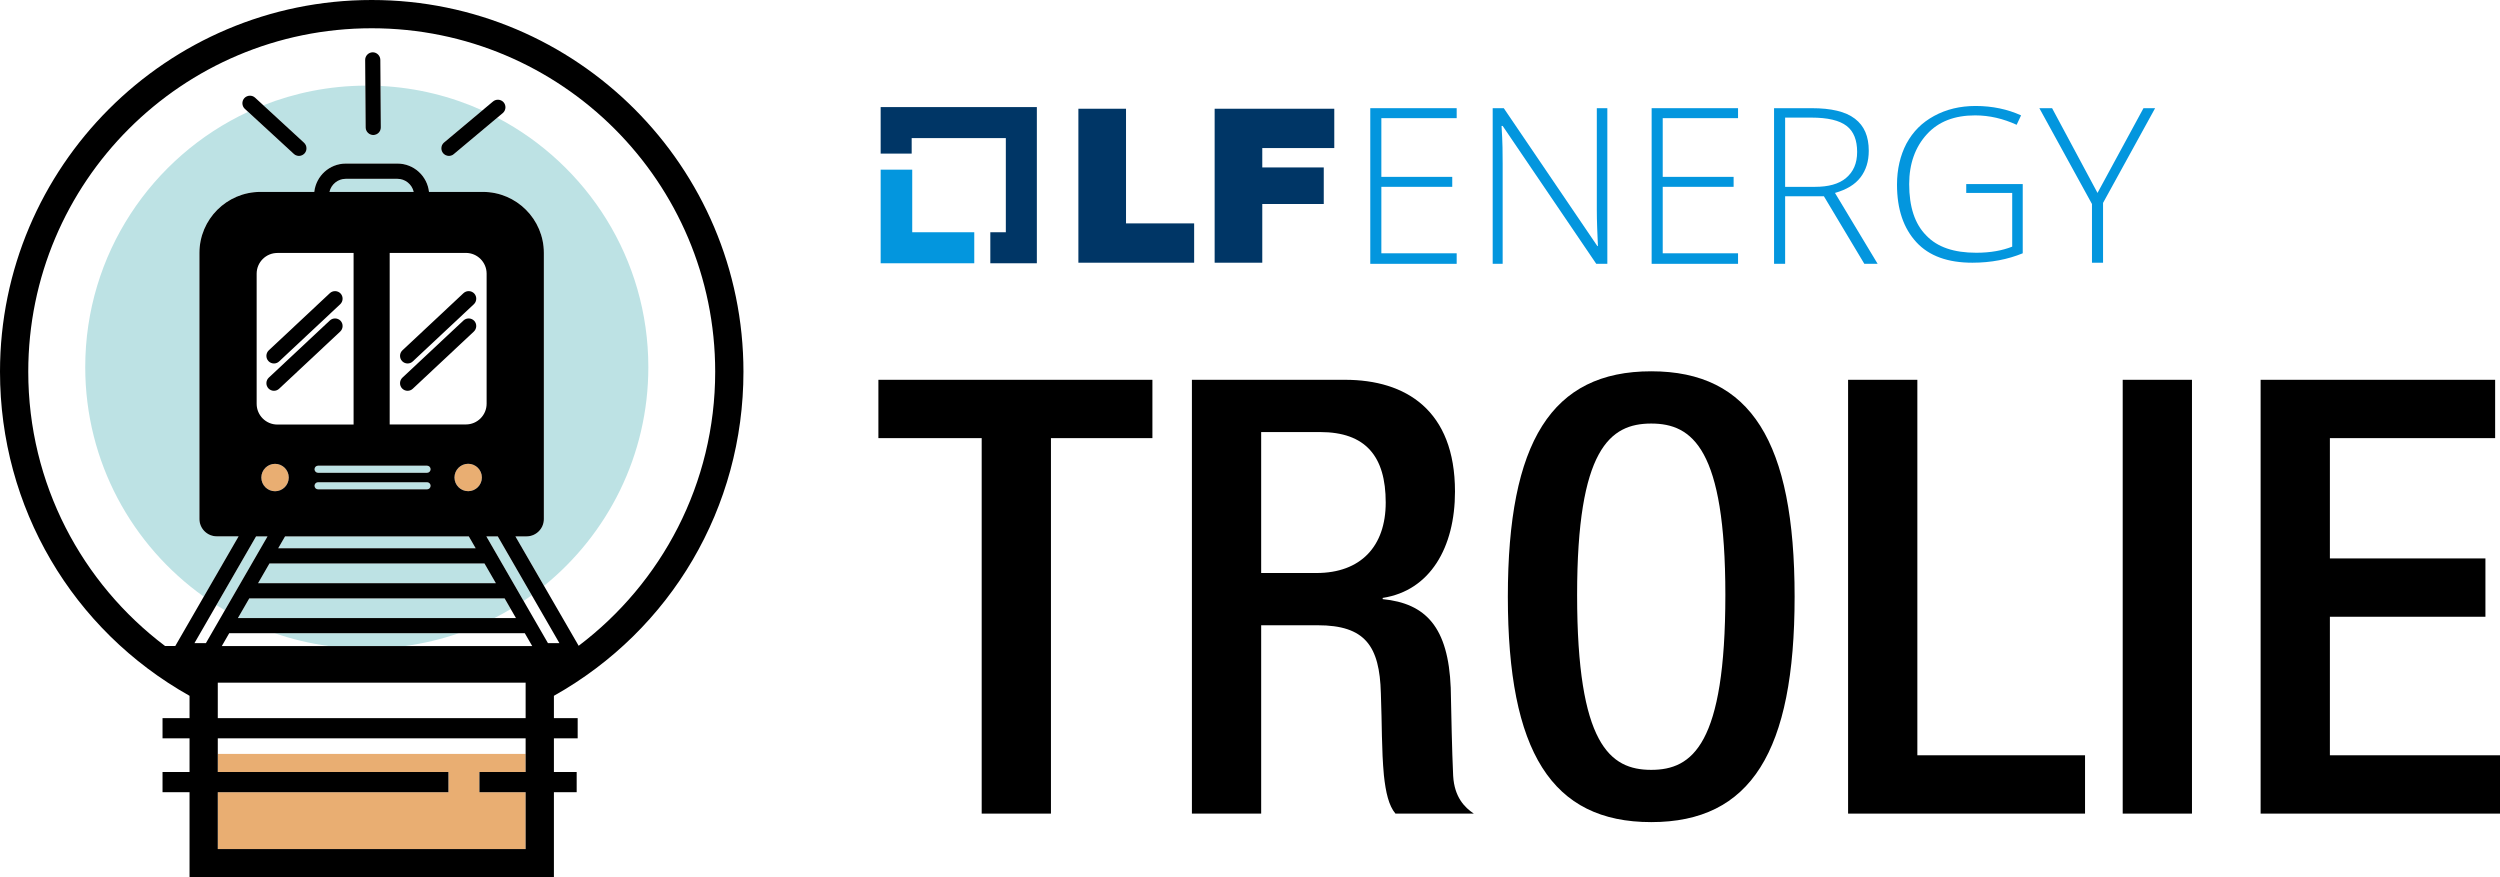 <?xml version="1.0" encoding="UTF-8"?>
<svg id="Layer_1" data-name="Layer 1" xmlns="http://www.w3.org/2000/svg" viewBox="0 0 382.68 134.289">
  <defs>
    <style>
      .cls-1, .cls-2, .cls-3, .cls-4, .cls-5 {
        stroke-width: 0px;
      }

      .cls-2 {
        fill: #bde2e4;
      }

      .cls-3 {
        fill: #e9ae72;
      }

      .cls-4 {
        fill: #003666;
      }

      .cls-5 {
        fill: #0396de;
      }
    </style>
  </defs>
  <g>
    <polygon class="cls-5" points="139.637 35.551 139.637 25.971 134.804 25.971 134.804 40.299 149.133 40.299 149.133 35.551 139.637 35.551"/>
    <polygon class="cls-4" points="158.713 16.391 134.804 16.391 134.804 23.512 139.552 23.512 139.552 21.139 153.965 21.139 153.965 35.551 151.591 35.551 151.591 40.299 158.713 40.299 158.713 16.391"/>
    <g>
      <path class="cls-4" d="m165.071,16.645h7.291v17.55h10.428v6.019h-17.719v-23.569h-0Z"/>
      <path class="cls-4" d="m185.928,16.645h18.313v6.019h-11.022v2.967h9.411v5.596h-9.411v8.987h-7.291v-23.569Z"/>
    </g>
    <path class="cls-5" d="m222.977,40.384h-13.226v-23.824h13.226v1.526h-11.53v8.987h10.852v1.526h-10.852v10.174h11.53v1.611Z"/>
    <path class="cls-5" d="m246.038,40.384h-1.696l-14.328-21.111h-.17c.17,2.543.17,4.409.17,5.68v15.43h-1.526v-23.824h1.696l14.328,21.111h.085c-.085-1.95-.17-3.815-.17-5.596v-15.515h1.611v23.824h0Z"/>
    <path class="cls-5" d="m266.046,40.384h-13.226v-23.824h13.226v1.526h-11.53v8.987h10.852v1.526h-10.852v10.174h11.53v1.611Z"/>
    <path class="cls-5" d="m273.253,30.041v10.343h-1.696v-23.824h5.765c2.967,0,5.172.509,6.613,1.611,1.441,1.102,2.12,2.713,2.12,4.917,0,1.611-.424,2.967-1.272,4.07s-2.12,1.865-3.9,2.374l6.528,10.852h-2.035l-6.189-10.343h-5.935Zm0-1.441h4.578c2.035,0,3.646-.424,4.748-1.357,1.102-.933,1.696-2.204,1.696-3.985s-.509-3.137-1.611-3.985-2.883-1.272-5.426-1.272h-3.985v10.598Z"/>
    <path class="cls-5" d="m300.891,28.175h8.732v10.598c-2.289.933-4.833,1.441-7.715,1.441-3.73,0-6.613-1.017-8.563-3.137-1.95-2.12-2.967-5.002-2.967-8.817,0-2.374.509-4.493,1.441-6.274,1.017-1.865,2.374-3.222,4.239-4.239s3.985-1.526,6.359-1.526c2.543,0,4.917.509,6.952,1.441l-.678,1.441c-2.035-.933-4.154-1.441-6.359-1.441-3.137,0-5.596.933-7.376,2.883-1.78,1.95-2.713,4.493-2.713,7.63,0,3.476.848,6.104,2.628,7.885,1.696,1.78,4.239,2.628,7.63,2.628,2.204,0,3.985-.339,5.511-.933v-8.224h-7.037v-1.357h-.085Z"/>
    <path class="cls-5" d="m321.07,29.532l7.037-12.972h1.78l-7.969,14.498v9.156h-1.696v-8.987l-8.054-14.667h1.95l6.952,12.972Z"/>
  </g>
  <g>
    <polygon class="cls-1" points="134.458 67.065 150.269 67.065 150.269 124.541 160.871 124.541 160.871 67.065 176.402 67.065 176.402 58.137 134.458 58.137 134.458 67.065"/>
    <path class="cls-1" d="m222.439,118.774c-.186-3.999-.279-9.207-.372-13.485-.372-9.3-3.812-12.927-10.416-13.578v-.186c7.254-1.116,11.067-7.72,11.067-16.275,0-12.462-7.533-17.113-16.834-17.113h-23.436v66.404h10.602v-28.831h8.649c7.254,0,9.486,3.162,9.672,10.417.187,4.836.093,8.556.465,12.555.279,2.604.744,4.65,1.768,5.859h11.997c-1.395-.93-2.976-2.511-3.162-5.767Zm-20.926-31.062h-8.463v-21.576h9.021c6.975,0,10.044,3.72,10.044,10.788,0,6.696-3.813,10.788-10.603,10.788Z"/>
    <path class="cls-1" d="m252.757,56.835c-15.252,0-21.948,10.788-21.948,34.503,0,23.716,6.696,34.504,21.948,34.504,15.253,0,21.948-10.788,21.948-34.504,0-23.715-6.695-34.503-21.948-34.503Zm0,61.009c-6.324,0-11.346-3.906-11.346-26.784,0-22.321,5.021-26.227,11.346-26.227s11.347,3.906,11.347,26.227c0,22.878-5.022,26.784-11.347,26.784Z"/>
    <polygon class="cls-1" points="293.493 58.137 282.891 58.137 282.891 124.541 319.161 124.541 319.161 115.613 293.493 115.613 293.493 58.137"/>
    <rect class="cls-1" x="324.927" y="58.137" width="10.602" height="66.404"/>
    <polygon class="cls-1" points="356.64 115.613 356.64 94.408 380.449 94.408 380.449 85.48 356.64 85.48 356.64 67.065 381.936 67.065 381.936 58.137 346.037 58.137 346.037 124.541 382.68 124.541 382.68 115.613 356.64 115.613"/>
  </g>
  <g>
    <path class="cls-2" d="m74.446,82.103l5.707,9.887c.422-.284.834-.581,1.245-.88l-5.199-9.007h-1.753Z"/>
    <path class="cls-2" d="m39.201,82.103l-6.075,10.524c.427.271.859.534,1.297.79l6.531-11.314h-1.753Z"/>
    <path class="cls-2" d="m48.148,71.826c0,.3.244.544.544.544h16.676c.3,0,.544-.244.544-.544,0-.3-.244-.544-.544-.544h-16.676c-.3,0-.544.244-.544.544Z"/>
    <path class="cls-2" d="m48.692,74.905h16.676c.3,0,.544-.244.544-.544,0-.3-.244-.544-.544-.544h-16.676c-.3,0-.544.244-.544.544,0,.3.244.544.544.544Z"/>
    <path class="cls-2" d="m38.159,91.593l-1.698,2.942c.05.026.1.051.15.077h39.062c.853-.435,1.693-.892,2.513-1.381l-.945-1.637h-39.081Z"/>
    <path class="cls-2" d="m50.292,98.889h11.702c2.844-.386,5.598-1.049,8.237-1.962h-28.175c2.639.913,5.393,1.576,8.237,1.962Z"/>
    <polygon class="cls-2" points="39.507 89.269 75.902 89.269 74.159 86.251 41.249 86.251 39.507 89.269"/>
    <path class="cls-2" d="m76.119,18.013l-6.626,5.553c-.2.19-.481.303-.779.303-.319,0-.62-.131-.847-.369-.433-.469-.408-1.204.054-1.641l5.914-4.956c-4.795-2.163-10.052-3.482-15.589-3.748l.046,6.345c.004.293-.104.576-.304.794-.216.235-.516.368-.845.375h-.005c-.635,0-1.157-.514-1.168-1.149l-.046-6.413c-5.512.027-10.774,1.096-15.612,3.008l6.238,5.74c.465.441.49,1.176.061,1.641-.23.241-.531.372-.85.372-.297,0-.579-.112-.793-.315l-6.993-6.436c-14.721,6.855-24.929,21.772-24.929,39.081,0,14.501,7.169,27.319,18.148,35.13l5.331-9.234h-3.348c-1.46,0-2.647-1.188-2.647-2.647v-40.734c0-5.149,4.189-9.338,9.338-9.338h8.241c.276-2.454,2.341-4.335,4.825-4.335h7.912c2.483,0,4.548,1.882,4.824,4.335h8.25c5.145,0,9.33,4.189,9.33,9.338v40.743c0,1.46-1.188,2.647-2.647,2.647h-1.709l4.379,7.574c9.739-7.902,15.968-19.961,15.968-33.479,0-16.59-9.38-30.982-23.12-38.185Z"/>
    <polygon class="cls-2" points="42.587 83.926 72.813 83.926 71.762 82.103 43.638 82.103 42.587 83.926"/>
    <path class="cls-2" d="m60.836,27.372h-7.911c-1.205,0-2.241.859-2.493,2.01h12.896c-.251-1.151-1.288-2.01-2.493-2.01Z"/>
  </g>
  <g>
    <polygon class="cls-3" points="80.462 118.174 80.462 115.402 33.339 115.402 33.339 118.174 68.64 118.174 68.64 121.264 33.339 121.264 33.339 129.964 80.462 129.964 80.462 121.264 73.391 121.264 73.391 118.174 80.462 118.174"/>
    <path class="cls-3" d="m71.667,75.187c1.156,0,2.097-.941,2.097-2.098s-.941-2.098-2.097-2.098c-1.157,0-2.098.941-2.098,2.098s.941,2.098,2.098,2.098Z"/>
    <circle class="cls-3" cx="42.103" cy="73.098" r="2.098"/>
  </g>
  <g>
    <path class="cls-1" d="m113.801,56.901C113.801,25.525,88.276,0,56.901,0S0,25.525,0,56.901c0,20.752,11.048,39.518,29.013,49.607v3.42h-4.134v3.09h4.134v5.157h-4.134v3.09h4.134v13.025h55.775v-13.025h3.485v-3.09h-3.485v-5.157h3.638v-3.09h-3.638v-3.42c17.965-10.088,29.013-28.855,29.013-49.607ZM26.829,98.889h-1.557c-12.719-9.595-20.946-24.828-20.946-41.989C4.326,27.864,27.864,4.326,56.901,4.326s52.575,23.538,52.575,52.575c0,17.139-8.206,32.355-20.899,41.952l-5.305-9.175-4.379-7.574h1.709c1.46,0,2.647-1.188,2.647-2.647v-40.743c0-5.149-4.186-9.338-9.33-9.338h-8.25c-.276-2.454-2.341-4.335-4.824-4.335h-7.912c-2.483,0-4.549,1.882-4.825,4.335h-8.241c-5.149,0-9.338,4.189-9.338,9.338v40.734c0,1.46,1.188,2.647,2.647,2.647h3.348l-5.331,9.234-4.365,7.561Zm52.154-4.277h-42.566l.044-.077,1.698-2.942h39.081l.945,1.637.797,1.381Zm-39.477-5.343l1.742-3.019h32.911l1.743,3.019h-36.396Zm30.062-16.18c0-1.157.941-2.098,2.098-2.098,1.156,0,2.097.941,2.097,2.098s-.941,2.098-2.097,2.098c-1.157,0-2.098-.941-2.098-2.098Zm-4.201-1.807c.3,0,.544.244.544.544,0,.3-.244.544-.544.544h-16.676c-.3,0-.544-.244-.544-.544,0-.3.244-.544.544-.544h16.676Zm.544,3.079c0,.3-.244.544-.544.544h-16.676c-.3,0-.544-.244-.544-.544,0-.3.244-.544.544-.544h16.676c.3,0,.544.244.544.544Zm-11.786-9.373h-11.665c-1.75,0-3.173-1.423-3.173-3.173v-19.919c0-1.75,1.423-3.173,3.173-3.173h11.665v26.265Zm-12.023,6.012c1.157,0,2.098.941,2.098,2.098s-.941,2.098-2.098,2.098-2.098-.941-2.098-2.098.941-2.098,2.098-2.098Zm1.535,11.103h28.123l1.051,1.823h-30.226l1.051-1.823Zm27.678-17.132h-11.665v-26.256h11.665c1.75,0,3.173,1.423,3.173,3.173v19.911c0,1.75-1.423,3.173-3.173,3.173Zm-20.884-35.588c.252-1.151,1.288-2.01,2.493-2.01h7.911c1.205,0,2.241.859,2.493,2.01h-12.896Zm-18.911,69.061h-1.753l3.357-5.816,6.075-10.524h1.753l-6.531,11.314-2.901,5.026Zm48.94,16.959v2.772h-7.071v3.09h7.071v8.699h-47.123v-8.699h35.302v-3.09h-35.302v-5.157h47.123v2.385Zm0-5.475h-47.123v-5.426h47.123v5.426Zm-18.469-11.038h-28.037l1.131-1.962h45.25l1.131,1.962h-19.475Zm21.885-.446l-3.725-6.453-5.707-9.887h1.753l5.199,9.007,4.233,7.333h-1.753Z"/>
    <path class="cls-1" d="m41.086,55.269c.227.238.527.37.847.37.296,0,.578-.112.791-.314l9.356-8.758c.461-.438.486-1.173.054-1.641-.437-.46-1.171-.486-1.639-.055l-9.355,8.758c-.461.438-.486,1.172-.054,1.64Z"/>
    <path class="cls-1" d="m50.495,49.052l-9.355,8.758c-.461.438-.486,1.173-.054,1.641.227.238.527.369.847.369.297,0,.579-.112.791-.314l9.356-8.758c.461-.438.486-1.172.054-1.64-.438-.46-1.172-.486-1.639-.056Z"/>
    <path class="cls-1" d="m70.953,44.869l-9.356,8.759c-.461.438-.486,1.172-.054,1.64.227.238.527.37.847.37.296,0,.578-.112.792-.314l9.355-8.758c.461-.438.487-1.173.054-1.641-.438-.46-1.171-.487-1.638-.057Z"/>
    <path class="cls-1" d="m70.953,49.051l-9.357,8.759c-.461.438-.486,1.173-.054,1.641.227.238.527.369.847.369.297,0,.579-.112.792-.314l9.355-8.758c.461-.438.487-1.172.054-1.64-.438-.462-1.173-.485-1.637-.057Z"/>
    <path class="cls-1" d="m68.715,23.868c.297,0,.579-.112.779-.303l6.626-5.553.888-.744c.461-.438.486-1.172.054-1.64-.435-.459-1.166-.485-1.631-.062l-1.595,1.336-5.914,4.956c-.461.438-.487,1.172-.054,1.641.227.238.527.369.847.369Z"/>
    <path class="cls-1" d="m37.975,17.117l6.993,6.436c.214.203.496.315.793.315.319,0,.62-.131.85-.372.43-.465.404-1.2-.061-1.641l-6.238-5.74-1.262-1.161c-.464-.429-1.198-.404-1.64.06-.429.465-.403,1.199.061,1.641l.503.463Z"/>
    <path class="cls-1" d="m55.971,19.519c.011.635.533,1.149,1.168,1.149h.005c.329-.007.628-.14.845-.375.2-.219.308-.501.304-.794l-.046-6.345-.029-4c-.011-.634-.533-1.149-1.168-1.149h-.004c-.636.011-1.151.535-1.148,1.168l.028,3.932.046,6.413Z"/>
  </g>
</svg>